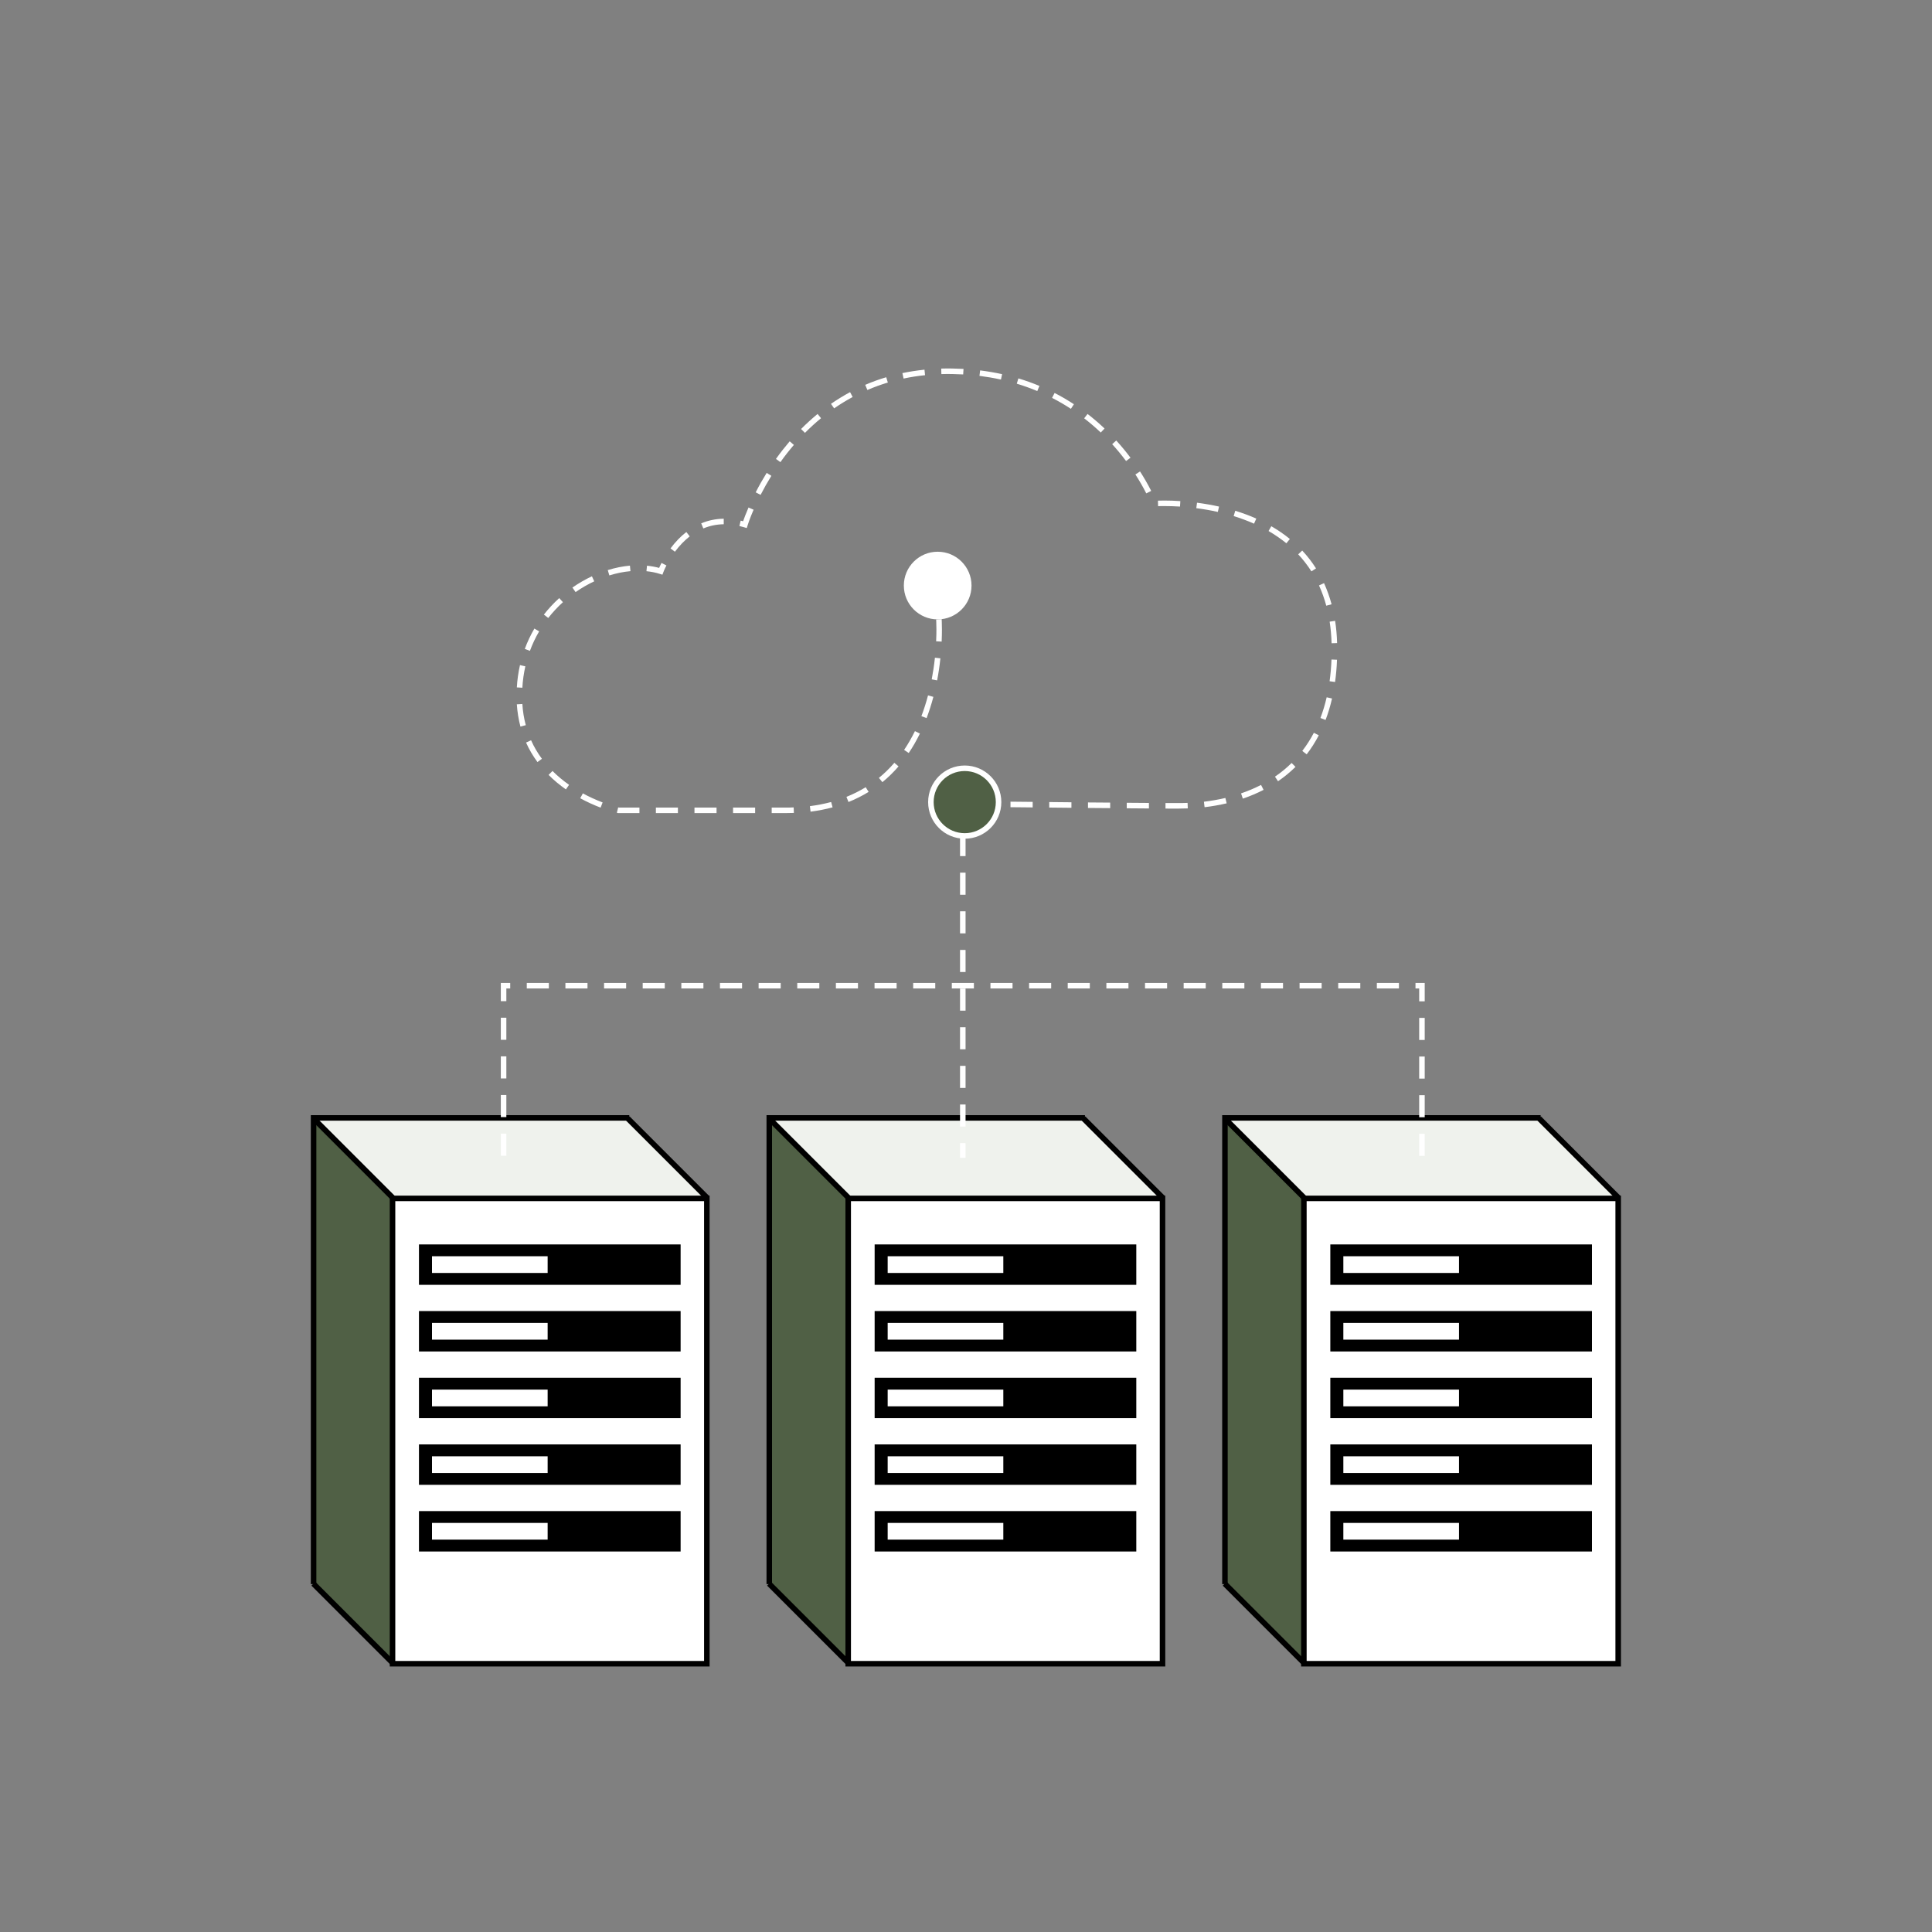 <?xml version="1.0" encoding="UTF-8"?><svg id="Layer_1" xmlns="http://www.w3.org/2000/svg" viewBox="0 0 350 350"><rect x="0" y="0" width="350" height="350" fill="#808080" stroke="none"/><defs><style>.cls-1{fill:#eff2ed;}.cls-2{stroke:#fff;}.cls-2,.cls-3,.cls-4{stroke-miterlimit:10;}.cls-2,.cls-5{fill:#506045;}.cls-3,.cls-6{fill:#fff;}.cls-3,.cls-4{stroke:#000;}.cls-4{fill:none;}</style></defs><polygon class="cls-5" points="235.92 301.17 221.87 287.15 221.87 202.6 235.92 216.63 235.92 301.17"/><polygon class="cls-1" points="293.04 216.9 236.35 216.9 221.87 202.6 278.56 202.6 293.04 216.9"/><rect class="cls-3" x="236.21" y="217.1" width="56.94" height="84.3"/><line class="cls-4" x1="221.87" y1="202.6" x2="236.29" y2="217.02"/><line class="cls-4" x1="278.81" y1="202.6" x2="293.23" y2="217.02"/><line class="cls-4" x1="221.87" y1="286.9" x2="236.29" y2="301.32"/><polyline class="cls-4" points="279.1 202.52 221.91 202.52 221.91 286.98"/><rect x="241" y="225.44" width="47.4" height="7.32"/><rect class="cls-6" x="243.36" y="227.58" width="20.95" height="3.03"/><rect x="241" y="237.51" width="47.4" height="7.32"/><rect class="cls-6" x="243.36" y="239.66" width="20.95" height="3.03"/><rect x="241" y="249.59" width="47.4" height="7.32"/><rect class="cls-6" x="243.36" y="251.74" width="20.95" height="3.03"/><rect x="241" y="261.67" width="47.4" height="7.32"/><rect class="cls-6" x="243.36" y="263.82" width="20.95" height="3.03"/><rect x="241" y="273.75" width="47.4" height="7.32"/><rect class="cls-6" x="243.36" y="275.89" width="20.95" height="3.03"/><polygon class="cls-5" points="153.37 301.17 139.32 287.15 139.32 202.6 153.37 216.63 153.37 301.17"/><polygon class="cls-1" points="210.49 216.9 153.8 216.9 139.32 202.6 196.01 202.6 210.49 216.9"/><rect class="cls-3" x="153.66" y="217.1" width="56.94" height="84.3"/><line class="cls-4" x1="139.32" y1="202.6" x2="153.74" y2="217.02"/><line class="cls-4" x1="196.26" y1="202.6" x2="210.68" y2="217.02"/><line class="cls-4" x1="139.32" y1="286.9" x2="153.74" y2="301.32"/><polyline class="cls-4" points="196.55 202.52 139.36 202.52 139.36 286.98"/><rect x="158.45" y="225.44" width="47.4" height="7.32"/><rect class="cls-6" x="160.81" y="227.58" width="20.95" height="3.03"/><rect x="158.45" y="237.51" width="47.4" height="7.32"/><rect class="cls-6" x="160.81" y="239.66" width="20.95" height="3.03"/><rect x="158.45" y="249.59" width="47.4" height="7.32"/><rect class="cls-6" x="160.81" y="251.74" width="20.95" height="3.03"/><rect x="158.45" y="261.67" width="47.4" height="7.32"/><rect class="cls-6" x="160.81" y="263.82" width="20.95" height="3.03"/><rect x="158.45" y="273.75" width="47.4" height="7.32"/><rect class="cls-6" x="160.81" y="275.89" width="20.95" height="3.03"/><polygon class="cls-5" points="70.82 301.17 56.77 287.15 56.77 202.6 70.82 216.63 70.82 301.17"/><polygon class="cls-1" points="127.94 216.9 71.25 216.9 56.77 202.6 113.46 202.6 127.94 216.9"/><rect class="cls-3" x="71.11" y="217.1" width="56.94" height="84.3"/><line class="cls-4" x1="56.77" y1="202.6" x2="71.19" y2="217.02"/><line class="cls-4" x1="113.71" y1="202.6" x2="128.13" y2="217.02"/><line class="cls-4" x1="56.77" y1="286.9" x2="71.19" y2="301.32"/><polyline class="cls-4" points="114 202.52 56.81 202.52 56.81 286.98"/><rect x="75.9" y="225.44" width="47.4" height="7.32"/><rect class="cls-6" x="78.26" y="227.58" width="20.95" height="3.03"/><rect x="75.9" y="237.51" width="47.4" height="7.32"/><rect class="cls-6" x="78.26" y="239.66" width="20.95" height="3.03"/><rect x="75.9" y="249.59" width="47.4" height="7.32"/><rect class="cls-6" x="78.26" y="251.74" width="20.95" height="3.03"/><rect x="75.9" y="261.67" width="47.4" height="7.32"/><rect class="cls-6" x="78.26" y="263.82" width="20.95" height="3.03"/><rect x="75.9" y="273.75" width="47.4" height="7.32"/><rect class="cls-6" x="78.26" y="275.89" width="20.95" height="3.03"/><path class="cls-6" d="M258.1,209.4h-1v-4h1v4ZM91.73,209.37h-1v-4h1v4ZM258.1,202.4h-1v-4h1v4ZM91.73,202.37h-1v-4h1v4ZM258.1,195.4h-1v-4h1v4ZM91.73,195.37h-1v-4h1v4ZM258.1,188.4h-1v-4h1v4ZM91.73,188.37h-1v-4h1v4ZM258.1,181.4h-1v-2.33h-.67v-1h1.67v3.33ZM91.73,181.37h-1v-3.3h1.7v1h-.7v2.3ZM253.43,179.07h-4v-1h4v1ZM246.43,179.07h-4v-1h4v1ZM239.43,179.07h-4v-1h4v1ZM232.43,179.07h-4v-1h4v1ZM225.43,179.07h-4v-1h4v1ZM218.43,179.07h-4v-1h4v1ZM211.43,179.07h-4v-1h4v1ZM204.43,179.07h-4v-1h4v1ZM197.43,179.07h-4v-1h4v1ZM190.43,179.07h-4v-1h4v1ZM183.43,179.07h-4v-1h4v1ZM176.43,179.07h-4v-1h4v1ZM169.43,179.07h-4v-1h4v1ZM162.43,179.07h-4v-1h4v1ZM155.43,179.07h-4v-1h4v1ZM148.43,179.07h-4v-1h4v1ZM141.43,179.07h-4v-1h4v1ZM134.43,179.07h-4v-1h4v1ZM127.43,179.07h-4v-1h4v1ZM120.43,179.07h-4v-1h4v1ZM113.43,179.07h-4v-1h4v1ZM106.43,179.07h-4v-1h4v1ZM99.43,179.07h-4v-1h4v1Z"/><path class="cls-6" d="M174.92,209.75h-1v-2.66h1v2.66ZM174.92,204.09h-1v-4h1v4ZM174.92,197.09h-1v-4h1v4ZM174.92,190.09h-1v-4h1v4ZM174.92,183.09h-1v-4h1v4ZM174.92,176.09h-1v-4h1v4ZM174.92,169.09h-1v-4h1v4ZM174.92,162.09h-1v-4h1v4ZM174.92,155.09h-1v-4h1v4Z"/><path class="cls-6" d="M142.31,147.3h-2.51v-1h2.51c.5,0,.99,0,1.47-.03l.04,1c-.49.02-1,.03-1.51.03ZM136.8,147.3h-4v-1h4v1ZM129.81,147.3h-4v-1h4v1ZM122.81,147.3h-3.99v-1h3.99v1ZM115.83,147.3h-3.86s-.22-.06-.22-.06l.24-.97.15.03h3.7v1ZM146.84,147.03l-.12-.99c1.33-.17,2.62-.42,3.85-.75l.26.97c-1.27.34-2.61.6-3.98.78ZM213.58,146.49h-.44c-.37,0-1.06,0-2-.01v-1c.95,0,1.64,0,2,0h.44c.39,0,.92,0,1.56-.03l.04,1c-.65.02-1.19.03-1.59.03ZM208.13,146.46l-4.01-.03v-1s4.02.03,4.02.03v1ZM201.11,146.4l-4.01-.03v-1s4.02.03,4.02.03v1ZM194.09,146.34l-4.01-.04v-1s4.02.04,4.02.04v1ZM108.81,146.31c-1.28-.48-2.52-1.06-3.7-1.7l.48-.88c1.14.62,2.34,1.17,3.58,1.64l-.36.93ZM187.07,146.27l-4.01-.04v-1s4.02.04,4.02.04v1ZM218.22,146.23l-.12-.99c1.33-.16,2.64-.39,3.89-.68l.23.97c-1.29.3-2.63.54-4,.7ZM153.71,145.29l-.37-.93c1.22-.49,2.4-1.08,3.49-1.75l.53.85c-1.14.7-2.37,1.32-3.64,1.83ZM225.15,144.68l-.32-.95c1.26-.43,2.48-.95,3.62-1.53l.46.89c-1.18.61-2.44,1.14-3.75,1.59ZM102.51,143c-1.14-.8-2.2-1.68-3.13-2.62l.71-.71c.9.9,1.91,1.74,3,2.51l-.57.82ZM159.85,141.69l-.63-.77c1-.81,1.94-1.73,2.8-2.73l.76.65c-.9,1.04-1.88,2-2.92,2.85ZM231.53,141.53l-.56-.83c1.09-.74,2.1-1.57,3.02-2.48l.7.71c-.96.94-2.02,1.82-3.15,2.59ZM97.37,138.06c-.82-1.11-1.52-2.3-2.07-3.54l.91-.41c.52,1.17,1.18,2.3,1.96,3.35l-.8.59ZM236.71,136.65l-.79-.61c.78-1.02,1.49-2.12,2.1-3.29l.89.46c-.64,1.22-1.37,2.38-2.19,3.44ZM164.62,136.41l-.83-.56c.71-1.05,1.37-2.2,1.96-3.4l.9.44c-.61,1.25-1.29,2.44-2.03,3.53ZM94.28,131.62c-.34-1.29-.56-2.64-.65-4.03l1-.06c.08,1.33.29,2.62.62,3.84l-.97.26ZM240.15,130.43l-.94-.36c.45-1.18.83-2.44,1.13-3.75l.97.22c-.31,1.36-.7,2.66-1.17,3.89ZM167.86,130.09l-.94-.35c.45-1.19.86-2.46,1.2-3.76l.97.26c-.35,1.34-.77,2.63-1.23,3.86ZM94.63,124.59l-1-.06c.08-1.37.27-2.73.57-4.04l.97.22c-.28,1.26-.47,2.56-.54,3.87ZM241.86,123.55l-.99-.14c.17-1.25.29-2.57.34-3.93l1,.04c-.05,1.39-.17,2.74-.35,4.03ZM169.77,123.26l-.98-.19c.24-1.27.44-2.59.58-3.92l.99.11c-.14,1.35-.34,2.7-.59,4ZM96.01,117.91l-.94-.35c.47-1.28,1.06-2.52,1.74-3.69l.86.51c-.66,1.12-1.22,2.31-1.67,3.53ZM241.23,116.53c-.04-1.35-.16-2.67-.35-3.91l.99-.15c.2,1.29.32,2.64.36,4.03l-1,.03ZM170.59,116.23l-1-.05c.04-.83.05-1.55.05-2.15,0-1.13-.05-1.79-.05-1.8l1-.07s.05.69.05,1.87c0,.61-.01,1.35-.05,2.2ZM99.32,111.95l-.79-.61c.83-1.07,1.77-2.07,2.78-2.99l.67.74c-.97.88-1.86,1.84-2.66,2.86ZM240.27,109.74c-.34-1.28-.79-2.52-1.32-3.68l.91-.42c.55,1.21,1.01,2.5,1.37,3.83l-.97.26ZM104.27,107.26l-.57-.82c1.12-.78,2.31-1.47,3.53-2.04l.42.91c-1.17.55-2.31,1.21-3.39,1.96ZM110.39,104.24l-.29-.96c1.35-.42,2.7-.69,4.02-.81l.09,1c-1.25.11-2.53.37-3.81.77ZM120,104.11l-.45-.14c-.76-.24-1.58-.41-2.44-.49l.1-1c.76.08,1.5.21,2.2.4.1-.23.24-.54.43-.9l.89.46c-.38.73-.56,1.22-.56,1.23l-.17.45ZM237.57,103.5c-.7-1.09-1.5-2.13-2.39-3.08l.73-.68c.93.99,1.77,2.08,2.5,3.23l-.84.54ZM122.27,99.95l-.8-.6c.87-1.17,1.83-2.17,2.87-2.97l.61.79c-.96.75-1.86,1.68-2.68,2.78ZM233.04,98.42c-.99-.8-2.07-1.55-3.23-2.22l.5-.87c1.2.69,2.33,1.47,3.36,2.31l-.63.78ZM127.41,95.73l-.38-.92c1.29-.54,2.66-.82,4.08-.84v1c-1.28.02-2.52.27-3.69.76ZM135.28,95.66l-.48-.14c-.29-.09-.57-.16-.85-.23l.23-.97c.14.03.29.07.44.11.17-.49.49-1.36.98-2.49l.92.4c-.75,1.73-1.09,2.84-1.09,2.85l-.15.48ZM227.18,94.87c-1.16-.52-2.4-.98-3.69-1.38l.29-.96c1.33.41,2.61.88,3.81,1.42l-.41.91ZM220.62,92.74c-1.25-.28-2.57-.51-3.9-.68l.13-.99c1.36.18,2.7.41,3.99.7l-.22.98ZM213.76,91.77c-.96-.06-1.92-.09-2.84-.09-.45,0-.82,0-1.12.02l-.03-1c.3,0,.69-.02,1.15-.02.94,0,1.92.03,2.91.1l-.06,1ZM137.79,89.65l-.89-.46c.61-1.2,1.28-2.38,1.99-3.52l.85.53c-.69,1.12-1.35,2.28-1.95,3.45ZM207.66,89.38c-.57-1.13-1.24-2.29-1.97-3.43l.84-.54c.75,1.17,1.43,2.35,2.02,3.52l-.89.45ZM141.38,83.72l-.81-.58c.79-1.11,1.63-2.18,2.49-3.19l.76.65c-.85.99-1.67,2.03-2.44,3.12ZM204,83.52c-.79-1.05-1.63-2.08-2.52-3.05l.74-.67c.9.99,1.77,2.04,2.58,3.12l-.8.6ZM145.83,78.42l-.71-.7c.96-.97,1.97-1.88,2.99-2.73l.63.77c-1,.82-1.99,1.72-2.92,2.66ZM199.41,78.35c-.96-.91-1.97-1.77-3-2.57l.61-.79c1.06.82,2.09,1.7,3.08,2.64l-.69.73ZM194,74.06c-1.1-.72-2.25-1.39-3.41-1.98l.46-.89c1.2.61,2.37,1.3,3.5,2.04l-.55.84ZM151.11,73.98l-.57-.82c1.11-.77,2.28-1.48,3.46-2.12l.47.88c-1.15.62-2.28,1.31-3.36,2.06ZM187.91,70.84c-1.2-.5-2.45-.95-3.71-1.33l.29-.96c1.3.39,2.58.85,3.81,1.36l-.38.92ZM157.13,70.64l-.39-.92c1.23-.53,2.51-1,3.81-1.38l.29.96c-1.26.38-2.5.83-3.7,1.35ZM181.33,68.76c-1.27-.28-2.58-.5-3.89-.67l.12-.99c1.34.17,2.69.4,3.98.68l-.21.98ZM163.69,68.57l-.21-.98c1.3-.27,2.65-.48,4-.62l.1,1c-1.32.13-2.63.34-3.89.61ZM174.49,67.83c-1.29-.07-2.65-.1-3.95-.06l-.03-1c1.33-.04,2.72-.01,4.04.06l-.06,1Z"/><circle class="cls-6" cx="169.87" cy="106.08" r="6.13"/><circle class="cls-2" cx="174.77" cy="145.31" r="6.13"/></svg>
